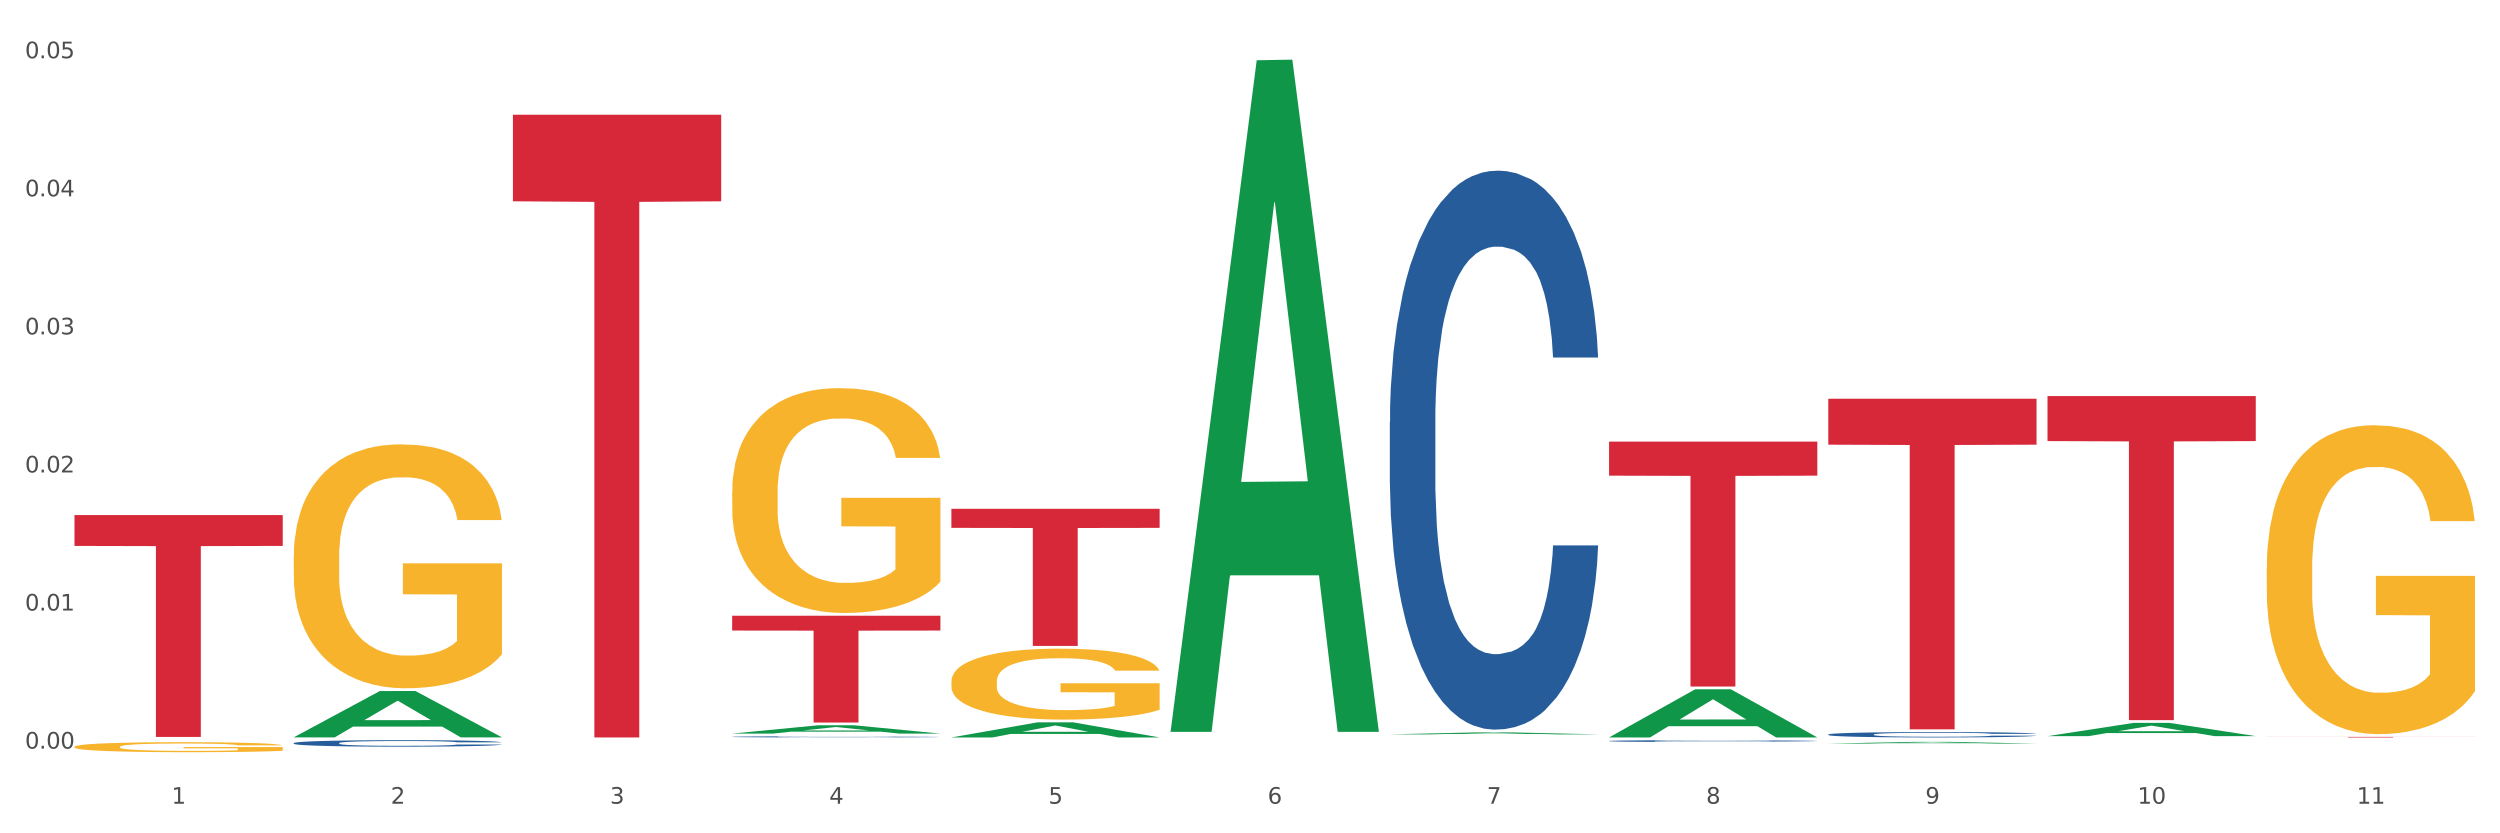 <?xml version="1.0" encoding="utf-8" standalone="no"?>
<!DOCTYPE svg PUBLIC "-//W3C//DTD SVG 1.1//EN"
  "http://www.w3.org/Graphics/SVG/1.1/DTD/svg11.dtd">
<svg xmlns:xlink="http://www.w3.org/1999/xlink" width="1080pt" height="360pt" viewBox="0 0 1080 360" xmlns="http://www.w3.org/2000/svg" version="1.1">
 <rect x="0" y="0" width="1080" height="360" fill="#333333" stroke="none"/>
 <defs>
  <style type="text/css">*{stroke-linejoin: round; stroke-linecap: butt}</style>
 </defs>
 <g id="figure_1">
  <g id="patch_1">
   <path d="M 0 360 
L 1080 360 
L 1080 0 
L 0 0 
z
" style="fill: #ffffff; stroke: #ffffff; stroke-linejoin: miter"/>
  </g>
  <g id="axes_1">
   <g id="matplotlib.axis_1">
    <g id="xtick_1">
     <g id="text_1">
      <!-- 1 -->
      <g style="fill: #4d4d4d" transform="translate(74.106 347.204) scale(0.096 -0.096)">
       <defs>
        <path id="DejaVuSans-31" d="M 794 531 
L 1825 531 
L 1825 4091 
L 703 3866 
L 703 4441 
L 1819 4666 
L 2450 4666 
L 2450 531 
L 3481 531 
L 3481 0 
L 794 0 
L 794 531 
z
" transform="scale(0.016)"/>
       </defs>
       <use xlink:href="#DejaVuSans-31"/>
      </g>
     </g>
    </g>
    <g id="xtick_2">
     <g id="text_2">
      <!-- 2 -->
      <g style="fill: #4d4d4d" transform="translate(168.812 347.204) scale(0.096 -0.096)">
       <defs>
        <path id="DejaVuSans-32" d="M 1228 531 
L 3431 531 
L 3431 0 
L 469 0 
L 469 531 
Q 828 903 1448 1529 
Q 2069 2156 2228 2338 
Q 2531 2678 2651 2914 
Q 2772 3150 2772 3378 
Q 2772 3750 2511 3984 
Q 2250 4219 1831 4219 
Q 1534 4219 1204 4116 
Q 875 4013 500 3803 
L 500 4441 
Q 881 4594 1212 4672 
Q 1544 4750 1819 4750 
Q 2544 4750 2975 4387 
Q 3406 4025 3406 3419 
Q 3406 3131 3298 2873 
Q 3191 2616 2906 2266 
Q 2828 2175 2409 1742 
Q 1991 1309 1228 531 
z
" transform="scale(0.016)"/>
       </defs>
       <use xlink:href="#DejaVuSans-32"/>
      </g>
     </g>
    </g>
    <g id="xtick_3">
     <g id="text_3">
      <!-- 3 -->
      <g style="fill: #4d4d4d" transform="translate(263.517 347.204) scale(0.096 -0.096)">
       <defs>
        <path id="DejaVuSans-33" d="M 2597 2516 
Q 3050 2419 3304 2112 
Q 3559 1806 3559 1356 
Q 3559 666 3084 287 
Q 2609 -91 1734 -91 
Q 1441 -91 1130 -33 
Q 819 25 488 141 
L 488 750 
Q 750 597 1062 519 
Q 1375 441 1716 441 
Q 2309 441 2620 675 
Q 2931 909 2931 1356 
Q 2931 1769 2642 2001 
Q 2353 2234 1838 2234 
L 1294 2234 
L 1294 2753 
L 1863 2753 
Q 2328 2753 2575 2939 
Q 2822 3125 2822 3475 
Q 2822 3834 2567 4026 
Q 2313 4219 1838 4219 
Q 1578 4219 1281 4162 
Q 984 4106 628 3988 
L 628 4550 
Q 988 4650 1302 4700 
Q 1616 4750 1894 4750 
Q 2613 4750 3031 4423 
Q 3450 4097 3450 3541 
Q 3450 3153 3228 2886 
Q 3006 2619 2597 2516 
z
" transform="scale(0.016)"/>
       </defs>
       <use xlink:href="#DejaVuSans-33"/>
      </g>
     </g>
    </g>
    <g id="xtick_4">
     <g id="text_4">
      <!-- 4 -->
      <g style="fill: #4d4d4d" transform="translate(358.223 347.204) scale(0.096 -0.096)">
       <defs>
        <path id="DejaVuSans-34" d="M 2419 4116 
L 825 1625 
L 2419 1625 
L 2419 4116 
z
M 2253 4666 
L 3047 4666 
L 3047 1625 
L 3713 1625 
L 3713 1100 
L 3047 1100 
L 3047 0 
L 2419 0 
L 2419 1100 
L 313 1100 
L 313 1709 
L 2253 4666 
z
" transform="scale(0.016)"/>
       </defs>
       <use xlink:href="#DejaVuSans-34"/>
      </g>
     </g>
    </g>
    <g id="xtick_5">
     <g id="text_5">
      <!-- 5 -->
      <g style="fill: #4d4d4d" transform="translate(452.928 347.204) scale(0.096 -0.096)">
       <defs>
        <path id="DejaVuSans-35" d="M 691 4666 
L 3169 4666 
L 3169 4134 
L 1269 4134 
L 1269 2991 
Q 1406 3038 1543 3061 
Q 1681 3084 1819 3084 
Q 2600 3084 3056 2656 
Q 3513 2228 3513 1497 
Q 3513 744 3044 326 
Q 2575 -91 1722 -91 
Q 1428 -91 1123 -41 
Q 819 9 494 109 
L 494 744 
Q 775 591 1075 516 
Q 1375 441 1709 441 
Q 2250 441 2565 725 
Q 2881 1009 2881 1497 
Q 2881 1984 2565 2268 
Q 2250 2553 1709 2553 
Q 1456 2553 1204 2497 
Q 953 2441 691 2322 
L 691 4666 
z
" transform="scale(0.016)"/>
       </defs>
       <use xlink:href="#DejaVuSans-35"/>
      </g>
     </g>
    </g>
    <g id="xtick_6">
     <g id="text_6">
      <!-- 6 -->
      <g style="fill: #4d4d4d" transform="translate(547.634 347.204) scale(0.096 -0.096)">
       <defs>
        <path id="DejaVuSans-36" d="M 2113 2584 
Q 1688 2584 1439 2293 
Q 1191 2003 1191 1497 
Q 1191 994 1439 701 
Q 1688 409 2113 409 
Q 2538 409 2786 701 
Q 3034 994 3034 1497 
Q 3034 2003 2786 2293 
Q 2538 2584 2113 2584 
z
M 3366 4563 
L 3366 3988 
Q 3128 4100 2886 4159 
Q 2644 4219 2406 4219 
Q 1781 4219 1451 3797 
Q 1122 3375 1075 2522 
Q 1259 2794 1537 2939 
Q 1816 3084 2150 3084 
Q 2853 3084 3261 2657 
Q 3669 2231 3669 1497 
Q 3669 778 3244 343 
Q 2819 -91 2113 -91 
Q 1303 -91 875 529 
Q 447 1150 447 2328 
Q 447 3434 972 4092 
Q 1497 4750 2381 4750 
Q 2619 4750 2861 4703 
Q 3103 4656 3366 4563 
z
" transform="scale(0.016)"/>
       </defs>
       <use xlink:href="#DejaVuSans-36"/>
      </g>
     </g>
    </g>
    <g id="xtick_7">
     <g id="text_7">
      <!-- 7 -->
      <g style="fill: #4d4d4d" transform="translate(642.339 347.204) scale(0.096 -0.096)">
       <defs>
        <path id="DejaVuSans-37" d="M 525 4666 
L 3525 4666 
L 3525 4397 
L 1831 0 
L 1172 0 
L 2766 4134 
L 525 4134 
L 525 4666 
z
" transform="scale(0.016)"/>
       </defs>
       <use xlink:href="#DejaVuSans-37"/>
      </g>
     </g>
    </g>
    <g id="xtick_8">
     <g id="text_8">
      <!-- 8 -->
      <g style="fill: #4d4d4d" transform="translate(737.044 347.204) scale(0.096 -0.096)">
       <defs>
        <path id="DejaVuSans-38" d="M 2034 2216 
Q 1584 2216 1326 1975 
Q 1069 1734 1069 1313 
Q 1069 891 1326 650 
Q 1584 409 2034 409 
Q 2484 409 2743 651 
Q 3003 894 3003 1313 
Q 3003 1734 2745 1975 
Q 2488 2216 2034 2216 
z
M 1403 2484 
Q 997 2584 770 2862 
Q 544 3141 544 3541 
Q 544 4100 942 4425 
Q 1341 4750 2034 4750 
Q 2731 4750 3128 4425 
Q 3525 4100 3525 3541 
Q 3525 3141 3298 2862 
Q 3072 2584 2669 2484 
Q 3125 2378 3379 2068 
Q 3634 1759 3634 1313 
Q 3634 634 3220 271 
Q 2806 -91 2034 -91 
Q 1263 -91 848 271 
Q 434 634 434 1313 
Q 434 1759 690 2068 
Q 947 2378 1403 2484 
z
M 1172 3481 
Q 1172 3119 1398 2916 
Q 1625 2713 2034 2713 
Q 2441 2713 2670 2916 
Q 2900 3119 2900 3481 
Q 2900 3844 2670 4047 
Q 2441 4250 2034 4250 
Q 1625 4250 1398 4047 
Q 1172 3844 1172 3481 
z
" transform="scale(0.016)"/>
       </defs>
       <use xlink:href="#DejaVuSans-38"/>
      </g>
     </g>
    </g>
    <g id="xtick_9">
     <g id="text_9">
      <!-- 9 -->
      <g style="fill: #4d4d4d" transform="translate(831.75 347.204) scale(0.096 -0.096)">
       <defs>
        <path id="DejaVuSans-39" d="M 703 97 
L 703 672 
Q 941 559 1184 500 
Q 1428 441 1663 441 
Q 2288 441 2617 861 
Q 2947 1281 2994 2138 
Q 2813 1869 2534 1725 
Q 2256 1581 1919 1581 
Q 1219 1581 811 2004 
Q 403 2428 403 3163 
Q 403 3881 828 4315 
Q 1253 4750 1959 4750 
Q 2769 4750 3195 4129 
Q 3622 3509 3622 2328 
Q 3622 1225 3098 567 
Q 2575 -91 1691 -91 
Q 1453 -91 1209 -44 
Q 966 3 703 97 
z
M 1959 2075 
Q 2384 2075 2632 2365 
Q 2881 2656 2881 3163 
Q 2881 3666 2632 3958 
Q 2384 4250 1959 4250 
Q 1534 4250 1286 3958 
Q 1038 3666 1038 3163 
Q 1038 2656 1286 2365 
Q 1534 2075 1959 2075 
z
" transform="scale(0.016)"/>
       </defs>
       <use xlink:href="#DejaVuSans-39"/>
      </g>
     </g>
    </g>
    <g id="xtick_10">
     <g id="text_10">
      <!-- 10 -->
      <g style="fill: #4d4d4d" transform="translate(923.401 347.204) scale(0.096 -0.096)">
       <defs>
        <path id="DejaVuSans-30" d="M 2034 4250 
Q 1547 4250 1301 3770 
Q 1056 3291 1056 2328 
Q 1056 1369 1301 889 
Q 1547 409 2034 409 
Q 2525 409 2770 889 
Q 3016 1369 3016 2328 
Q 3016 3291 2770 3770 
Q 2525 4250 2034 4250 
z
M 2034 4750 
Q 2819 4750 3233 4129 
Q 3647 3509 3647 2328 
Q 3647 1150 3233 529 
Q 2819 -91 2034 -91 
Q 1250 -91 836 529 
Q 422 1150 422 2328 
Q 422 3509 836 4129 
Q 1250 4750 2034 4750 
z
" transform="scale(0.016)"/>
       </defs>
       <use xlink:href="#DejaVuSans-31"/>
       <use xlink:href="#DejaVuSans-30" transform="translate(63.623 0)"/>
      </g>
     </g>
    </g>
    <g id="xtick_11">
     <g id="text_11">
      <!-- 11 -->
      <g style="fill: #4d4d4d" transform="translate(1018.107 347.204) scale(0.096 -0.096)">
       <use xlink:href="#DejaVuSans-31"/>
       <use xlink:href="#DejaVuSans-31" transform="translate(63.623 0)"/>
      </g>
     </g>
    </g>
    <g id="xtick_12"/>
    <g id="xtick_13"/>
    <g id="xtick_14"/>
    <g id="xtick_15"/>
    <g id="xtick_16"/>
    <g id="xtick_17"/>
    <g id="xtick_18"/>
    <g id="xtick_19"/>
    <g id="xtick_20"/>
    <g id="xtick_21"/>
   </g>
   <g id="matplotlib.axis_2">
    <g id="ytick_1">
     <g id="text_12">
      <!-- 0.00 -->
      <g style="fill: #4d4d4d" transform="translate(10.8 323.401) scale(0.096 -0.096)">
       <defs>
        <path id="DejaVuSans-2e" d="M 684 794 
L 1344 794 
L 1344 0 
L 684 0 
L 684 794 
z
" transform="scale(0.016)"/>
       </defs>
       <use xlink:href="#DejaVuSans-30"/>
       <use xlink:href="#DejaVuSans-2e" transform="translate(63.623 0)"/>
       <use xlink:href="#DejaVuSans-30" transform="translate(95.41 0)"/>
       <use xlink:href="#DejaVuSans-30" transform="translate(159.033 0)"/>
      </g>
     </g>
    </g>
    <g id="ytick_2">
     <g id="text_13">
      <!-- 0.01 -->
      <g style="fill: #4d4d4d" transform="translate(10.8 263.754) scale(0.096 -0.096)">
       <use xlink:href="#DejaVuSans-30"/>
       <use xlink:href="#DejaVuSans-2e" transform="translate(63.623 0)"/>
       <use xlink:href="#DejaVuSans-30" transform="translate(95.41 0)"/>
       <use xlink:href="#DejaVuSans-31" transform="translate(159.033 0)"/>
      </g>
     </g>
    </g>
    <g id="ytick_3">
     <g id="text_14">
      <!-- 0.02 -->
      <g style="fill: #4d4d4d" transform="translate(10.8 204.107) scale(0.096 -0.096)">
       <use xlink:href="#DejaVuSans-30"/>
       <use xlink:href="#DejaVuSans-2e" transform="translate(63.623 0)"/>
       <use xlink:href="#DejaVuSans-30" transform="translate(95.41 0)"/>
       <use xlink:href="#DejaVuSans-32" transform="translate(159.033 0)"/>
      </g>
     </g>
    </g>
    <g id="ytick_4">
     <g id="text_15">
      <!-- 0.03 -->
      <g style="fill: #4d4d4d" transform="translate(10.8 144.46) scale(0.096 -0.096)">
       <use xlink:href="#DejaVuSans-30"/>
       <use xlink:href="#DejaVuSans-2e" transform="translate(63.623 0)"/>
       <use xlink:href="#DejaVuSans-30" transform="translate(95.41 0)"/>
       <use xlink:href="#DejaVuSans-33" transform="translate(159.033 0)"/>
      </g>
     </g>
    </g>
    <g id="ytick_5">
     <g id="text_16">
      <!-- 0.04 -->
      <g style="fill: #4d4d4d" transform="translate(10.8 84.813) scale(0.096 -0.096)">
       <use xlink:href="#DejaVuSans-30"/>
       <use xlink:href="#DejaVuSans-2e" transform="translate(63.623 0)"/>
       <use xlink:href="#DejaVuSans-30" transform="translate(95.41 0)"/>
       <use xlink:href="#DejaVuSans-34" transform="translate(159.033 0)"/>
      </g>
     </g>
    </g>
    <g id="ytick_6">
     <g id="text_17">
      <!-- 0.05 -->
      <g style="fill: #4d4d4d" transform="translate(10.8 25.165) scale(0.096 -0.096)">
       <use xlink:href="#DejaVuSans-30"/>
       <use xlink:href="#DejaVuSans-2e" transform="translate(63.623 0)"/>
       <use xlink:href="#DejaVuSans-30" transform="translate(95.41 0)"/>
       <use xlink:href="#DejaVuSans-35" transform="translate(159.033 0)"/>
      </g>
     </g>
    </g>
    <g id="ytick_7"/>
    <g id="ytick_8"/>
    <g id="ytick_9"/>
    <g id="ytick_10"/>
    <g id="ytick_11"/>
   </g>
   <g id="PolyCollection_1">
    <path d="M 126.88 318.511 
L 126.973 318.492 
L 164.074 298.532 
L 179.471 298.514 
L 216.851 318.548 
L 199.042 318.548 
L 190.973 313.883 
L 152.666 313.883 
L 152.387 313.958 
L 144.596 318.548 
L 126.88 318.548 
L 126.88 318.511 
L 157.489 311.099 
L 186.15 311.08 
L 171.958 302.784 
L 171.773 302.746 
L 171.587 302.803 
L 157.396 311.08 
L 157.489 311.099 
L 126.88 318.511 
z
" clip-path="url(#p3dd6aba0d0)" style="fill: #109648"/>
    <path d="M 979.23 245.366 
L 979.336 245.244 
L 979.336 240.857 
L 979.548 237.078 
L 980.611 227.938 
L 982.204 220.381 
L 983.372 216.359 
L 984.541 213.069 
L 985.922 209.778 
L 987.621 206.365 
L 990.702 201.368 
L 992.614 198.809 
L 994.951 196.128 
L 999.2 192.228 
L 1002.28 190.034 
L 1005.467 188.206 
L 1010.672 186.012 
L 1014.071 185.037 
L 1017.682 184.306 
L 1022.037 183.818 
L 1025.33 183.696 
L 1032.553 184.062 
L 1038.714 185.159 
L 1041.688 186.012 
L 1045.512 187.475 
L 1047.531 188.45 
L 1050.824 190.4 
L 1054.223 192.959 
L 1056.56 195.153 
L 1060.065 199.297 
L 1062.72 203.44 
L 1065.164 208.559 
L 1066.438 212.094 
L 1067.394 215.384 
L 1068.244 219.163 
L 1069.094 225.134 
L 1049.974 225.134 
L 1049.23 220.869 
L 1048.062 216.847 
L 1046.362 212.947 
L 1044.875 210.509 
L 1042.326 207.462 
L 1039.989 205.512 
L 1037.546 204.05 
L 1034.572 202.831 
L 1032.235 202.222 
L 1028.942 201.734 
L 1022.462 201.856 
L 1018.107 202.831 
L 1015.133 204.05 
L 1013.221 205.147 
L 1011.521 206.365 
L 1009.609 208.072 
L 1007.379 210.631 
L 1005.785 212.947 
L 1004.192 215.872 
L 1002.917 218.797 
L 1001.749 222.209 
L 1000.793 225.866 
L 1000.049 229.644 
L 999.412 234.275 
L 998.881 241.954 
L 998.881 258.651 
L 999.093 262.429 
L 999.624 267.426 
L 1000.262 271.204 
L 1001.324 275.713 
L 1002.28 278.76 
L 1004.086 283.148 
L 1006.104 286.804 
L 1007.697 289.12 
L 1009.291 291.07 
L 1012.052 293.751 
L 1015.133 295.945 
L 1017.788 297.286 
L 1021.4 298.504 
L 1023.843 298.992 
L 1025.968 299.236 
L 1031.172 299.236 
L 1034.89 298.87 
L 1039.033 298.017 
L 1042.22 296.92 
L 1044.875 295.579 
L 1047.849 293.386 
L 1049.761 291.314 
L 1049.761 265.841 
L 1026.392 265.72 
L 1026.392 248.779 
L 1069.2 248.779 
L 1069.2 298.504 
L 1067.394 301.064 
L 1065.376 303.38 
L 1063.252 305.451 
L 1060.065 308.011 
L 1056.241 310.448 
L 1052.842 312.155 
L 1049.23 313.617 
L 1044.981 314.958 
L 1039.458 316.177 
L 1036.059 316.664 
L 1031.81 317.03 
L 1026.817 317.152 
L 1022.462 316.908 
L 1018.213 316.298 
L 1013.752 315.202 
L 1009.397 313.617 
L 1006.104 312.033 
L 1002.811 310.083 
L 999.306 307.523 
L 996.544 305.086 
L 994.42 302.892 
L 992.083 300.089 
L 989.533 296.433 
L 987.621 293.142 
L 985.922 289.729 
L 984.116 285.342 
L 982.841 281.564 
L 981.567 276.81 
L 980.823 273.276 
L 979.973 267.791 
L 979.336 260.113 
L 979.23 245.366 
z
" clip-path="url(#p3dd6aba0d0)" style="fill: #f7b32b"/>
    <path d="M 979.23 318.328 
L 1069.2 318.328 
L 1069.2 318.362 
L 1033.809 318.363 
L 1033.809 318.578 
L 1014.408 318.578 
L 1014.408 318.363 
L 979.23 318.362 
L 979.23 318.328 
L 979.23 318.328 
z
" clip-path="url(#p3dd6aba0d0)" style="fill: #d62839"/>
    <path d="M 884.524 171.091 
L 974.495 171.091 
L 974.495 190.549 
L 939.103 190.68 
L 939.103 311.105 
L 919.702 311.105 
L 919.702 190.68 
L 884.524 190.549 
L 884.524 171.223 
L 884.524 171.091 
z
" clip-path="url(#p3dd6aba0d0)" style="fill: #d62839"/>
    <path d="M 789.819 172.251 
L 879.789 172.251 
L 879.789 192.099 
L 844.398 192.233 
L 844.398 315.076 
L 824.997 315.076 
L 824.997 192.233 
L 789.819 192.099 
L 789.819 172.385 
L 789.819 172.251 
z
" clip-path="url(#p3dd6aba0d0)" style="fill: #d62839"/>
    <path d="M 695.113 190.785 
L 785.084 190.785 
L 785.084 205.486 
L 749.692 205.586 
L 749.692 296.573 
L 730.291 296.573 
L 730.291 205.586 
L 695.113 205.486 
L 695.113 190.885 
L 695.113 190.785 
z
" clip-path="url(#p3dd6aba0d0)" style="fill: #d62839"/>
    <path d="M 410.997 219.808 
L 500.967 219.808 
L 500.967 228.04 
L 465.576 228.096 
L 465.576 279.049 
L 446.175 279.049 
L 446.175 228.096 
L 410.997 228.04 
L 410.997 219.863 
L 410.997 219.808 
z
" clip-path="url(#p3dd6aba0d0)" style="fill: #d62839"/>
    <path d="M 32.175 322.626 
L 32.281 322.622 
L 32.281 322.48 
L 32.494 322.357 
L 33.556 322.062 
L 35.149 321.817 
L 36.318 321.687 
L 37.486 321.58 
L 38.867 321.474 
L 40.567 321.363 
L 43.647 321.201 
L 45.559 321.119 
L 47.896 321.032 
L 52.145 320.906 
L 55.225 320.835 
L 58.412 320.775 
L 63.617 320.704 
L 67.016 320.673 
L 70.627 320.649 
L 74.983 320.633 
L 78.275 320.629 
L 85.499 320.641 
L 91.659 320.677 
L 94.634 320.704 
L 98.458 320.752 
L 100.476 320.783 
L 103.769 320.846 
L 107.168 320.929 
L 109.505 321 
L 113.01 321.134 
L 115.666 321.269 
L 118.109 321.434 
L 119.383 321.549 
L 120.339 321.655 
L 121.189 321.777 
L 122.039 321.971 
L 102.919 321.971 
L 102.175 321.833 
L 101.007 321.703 
L 99.307 321.576 
L 97.82 321.497 
L 95.271 321.399 
L 92.934 321.336 
L 90.491 321.288 
L 87.517 321.249 
L 85.18 321.229 
L 81.887 321.213 
L 75.407 321.217 
L 71.052 321.249 
L 68.078 321.288 
L 66.166 321.324 
L 64.467 321.363 
L 62.555 321.418 
L 60.324 321.501 
L 58.731 321.576 
L 57.137 321.671 
L 55.863 321.766 
L 54.694 321.876 
L 53.738 321.994 
L 52.995 322.117 
L 52.357 322.267 
L 51.826 322.515 
L 51.826 323.056 
L 52.039 323.178 
L 52.57 323.34 
L 53.207 323.462 
L 54.269 323.608 
L 55.225 323.707 
L 57.031 323.849 
L 59.049 323.967 
L 60.643 324.042 
L 62.236 324.105 
L 64.998 324.192 
L 68.078 324.263 
L 70.734 324.306 
L 74.345 324.346 
L 76.788 324.362 
L 78.913 324.37 
L 84.118 324.37 
L 87.835 324.358 
L 91.978 324.33 
L 95.165 324.295 
L 97.82 324.251 
L 100.795 324.18 
L 102.707 324.113 
L 102.707 323.289 
L 79.338 323.285 
L 79.338 322.736 
L 122.145 322.736 
L 122.145 324.346 
L 120.339 324.429 
L 118.321 324.504 
L 116.197 324.571 
L 113.01 324.654 
L 109.186 324.733 
L 105.787 324.788 
L 102.175 324.835 
L 97.927 324.878 
L 92.403 324.918 
L 89.004 324.934 
L 84.755 324.946 
L 79.763 324.95 
L 75.407 324.942 
L 71.159 324.922 
L 66.697 324.886 
L 62.342 324.835 
L 59.049 324.784 
L 55.756 324.721 
L 52.251 324.638 
L 49.489 324.559 
L 47.365 324.488 
L 45.028 324.397 
L 42.479 324.279 
L 40.567 324.172 
L 38.867 324.062 
L 37.061 323.92 
L 35.787 323.797 
L 34.512 323.644 
L 33.768 323.529 
L 32.919 323.352 
L 32.281 323.103 
L 32.175 322.626 
z
" clip-path="url(#p3dd6aba0d0)" style="fill: #f7b32b"/>
    <path d="M 316.291 265.984 
L 406.262 265.984 
L 406.262 272.398 
L 370.871 272.441 
L 370.871 312.135 
L 351.469 312.135 
L 351.469 272.441 
L 316.291 272.398 
L 316.291 266.028 
L 316.291 265.984 
z
" clip-path="url(#p3dd6aba0d0)" style="fill: #d62839"/>
    <path d="M 221.586 49.575 
L 311.556 49.575 
L 311.556 86.958 
L 276.165 87.21 
L 276.165 318.578 
L 256.764 318.578 
L 256.764 87.21 
L 221.586 86.958 
L 221.586 49.828 
L 221.586 49.575 
z
" clip-path="url(#p3dd6aba0d0)" style="fill: #d62839"/>
    <path d="M 32.175 222.515 
L 122.145 222.515 
L 122.145 235.833 
L 86.754 235.923 
L 86.754 318.35 
L 67.353 318.35 
L 67.353 235.923 
L 32.175 235.833 
L 32.175 222.605 
L 32.175 222.515 
z
" clip-path="url(#p3dd6aba0d0)" style="fill: #d62839"/>
    <path d="M 126.88 321.014 
L 126.987 321.012 
L 126.987 320.94 
L 127.306 320.843 
L 128.476 320.663 
L 129.965 320.528 
L 132.517 320.369 
L 133.899 320.302 
L 135.707 320.228 
L 139.43 320.107 
L 143.683 320.005 
L 146.661 319.948 
L 148.894 319.913 
L 153.893 319.848 
L 156.764 319.82 
L 159.742 319.797 
L 162.294 319.782 
L 166.548 319.764 
L 169.951 319.756 
L 173.886 319.754 
L 177.183 319.756 
L 181.543 319.766 
L 187.924 319.797 
L 190.37 319.815 
L 193.667 319.846 
L 197.07 319.887 
L 199.835 319.928 
L 203.025 319.987 
L 206.322 320.064 
L 209.513 320.161 
L 211.746 320.251 
L 213.554 320.346 
L 215.149 320.461 
L 216.319 320.586 
L 216.851 320.692 
L 197.389 320.692 
L 196.857 320.597 
L 195.794 320.494 
L 194.73 320.425 
L 193.561 320.369 
L 191.753 320.305 
L 190.157 320.264 
L 187.499 320.215 
L 185.053 320.184 
L 183.032 320.166 
L 180.586 320.151 
L 175.375 320.135 
L 171.653 320.135 
L 169.313 320.141 
L 166.442 320.153 
L 163.996 320.171 
L 161.124 320.202 
L 158.891 320.235 
L 156.658 320.279 
L 155.382 320.31 
L 153.467 320.366 
L 152.191 320.412 
L 150.49 320.492 
L 149.533 320.548 
L 147.831 320.694 
L 147.087 320.802 
L 146.768 320.876 
L 146.555 320.958 
L 146.555 321.358 
L 147.193 321.537 
L 147.725 321.614 
L 148.575 321.701 
L 150.171 321.814 
L 152.51 321.924 
L 154.956 322.004 
L 156.977 322.052 
L 158.891 322.088 
L 160.805 322.116 
L 163.145 322.142 
L 165.059 322.157 
L 167.931 322.173 
L 171.334 322.18 
L 173.993 322.18 
L 179.416 322.168 
L 181.862 322.155 
L 184.202 322.137 
L 186.754 322.109 
L 188.775 322.078 
L 189.945 322.055 
L 191.859 322.006 
L 193.348 321.955 
L 194.624 321.896 
L 195.475 321.845 
L 196.432 321.768 
L 197.176 321.681 
L 197.389 321.635 
L 216.851 321.635 
L 216.425 321.727 
L 215.681 321.817 
L 214.192 321.937 
L 213.022 322.006 
L 211.214 322.091 
L 209.3 322.162 
L 206.641 322.242 
L 204.195 322.301 
L 201.643 322.352 
L 198.878 322.398 
L 193.88 322.462 
L 192.072 322.48 
L 188.243 322.511 
L 185.265 322.529 
L 180.905 322.547 
L 176.439 322.557 
L 171.759 322.56 
L 167.612 322.555 
L 163.039 322.539 
L 160.167 322.524 
L 156.977 322.501 
L 153.255 322.465 
L 149.745 322.421 
L 146.448 322.37 
L 143.364 322.311 
L 140.493 322.244 
L 136.771 322.134 
L 134.006 322.027 
L 131.985 321.927 
L 130.603 321.842 
L 129.22 321.735 
L 128.476 321.66 
L 127.306 321.481 
L 126.88 321.314 
L 126.88 321.014 
z
" clip-path="url(#p3dd6aba0d0)" style="fill: #255c99"/>
    <path d="M 316.291 318.306 
L 316.398 318.306 
L 316.398 318.293 
L 316.717 318.276 
L 317.887 318.245 
L 319.376 318.221 
L 321.928 318.193 
L 323.31 318.181 
L 325.118 318.168 
L 328.84 318.147 
L 333.094 318.129 
L 336.072 318.119 
L 338.305 318.113 
L 343.304 318.102 
L 346.175 318.097 
L 349.153 318.093 
L 351.705 318.09 
L 355.959 318.087 
L 359.362 318.085 
L 363.297 318.085 
L 366.594 318.085 
L 370.954 318.087 
L 377.335 318.093 
L 379.781 318.096 
L 383.078 318.101 
L 386.481 318.108 
L 389.246 318.115 
L 392.436 318.126 
L 395.733 318.139 
L 398.924 318.156 
L 401.157 318.172 
L 402.965 318.189 
L 404.56 318.209 
L 405.73 318.231 
L 406.262 318.25 
L 386.8 318.25 
L 386.268 318.233 
L 385.205 318.215 
L 384.141 318.203 
L 382.971 318.193 
L 381.164 318.182 
L 379.568 318.174 
L 376.91 318.166 
L 374.464 318.16 
L 372.443 318.157 
L 369.997 318.155 
L 364.786 318.152 
L 361.064 318.152 
L 358.724 318.153 
L 355.853 318.155 
L 353.407 318.158 
L 350.535 318.164 
L 348.302 318.169 
L 346.069 318.177 
L 344.793 318.183 
L 342.878 318.192 
L 341.602 318.201 
L 339.901 318.214 
L 338.944 318.224 
L 337.242 318.25 
L 336.498 318.269 
L 336.178 318.282 
L 335.966 318.296 
L 335.966 318.367 
L 336.604 318.398 
L 337.136 318.412 
L 337.986 318.427 
L 339.582 318.447 
L 341.921 318.466 
L 344.367 318.48 
L 346.388 318.489 
L 348.302 318.495 
L 350.216 318.5 
L 352.556 318.504 
L 354.47 318.507 
L 357.342 318.51 
L 360.745 318.511 
L 363.403 318.511 
L 368.827 318.509 
L 371.273 318.507 
L 373.613 318.503 
L 376.165 318.498 
L 378.186 318.493 
L 379.356 318.489 
L 381.27 318.48 
L 382.759 318.471 
L 384.035 318.461 
L 384.886 318.452 
L 385.843 318.439 
L 386.587 318.423 
L 386.8 318.415 
L 406.262 318.415 
L 405.836 318.431 
L 405.092 318.447 
L 403.603 318.468 
L 402.433 318.48 
L 400.625 318.495 
L 398.711 318.508 
L 396.052 318.522 
L 393.606 318.532 
L 391.054 318.541 
L 388.289 318.549 
L 383.291 318.561 
L 381.483 318.564 
L 377.654 318.569 
L 374.676 318.572 
L 370.316 318.575 
L 365.849 318.577 
L 361.17 318.578 
L 357.023 318.577 
L 352.45 318.574 
L 349.578 318.571 
L 346.388 318.567 
L 342.666 318.561 
L 339.156 318.553 
L 335.859 318.544 
L 332.775 318.534 
L 329.904 318.522 
L 326.182 318.503 
L 323.417 318.484 
L 321.396 318.466 
L 320.014 318.452 
L 318.631 318.433 
L 317.887 318.42 
L 316.717 318.388 
L 316.291 318.359 
L 316.291 318.306 
z
" clip-path="url(#p3dd6aba0d0)" style="fill: #255c99"/>
    <path d="M 600.408 182.229 
L 600.514 182.009 
L 600.514 175.834 
L 600.833 167.453 
L 602.003 152.016 
L 603.492 140.327 
L 606.044 126.654 
L 607.427 120.92 
L 609.235 114.524 
L 612.957 104.159 
L 617.211 95.337 
L 620.189 90.486 
L 622.422 87.398 
L 627.42 81.885 
L 630.292 79.459 
L 633.269 77.474 
L 635.822 76.151 
L 640.076 74.607 
L 643.479 73.945 
L 647.414 73.725 
L 650.71 73.945 
L 655.071 74.827 
L 661.451 77.474 
L 663.897 79.018 
L 667.194 81.664 
L 670.597 85.193 
L 673.362 88.721 
L 676.553 93.794 
L 679.85 100.41 
L 683.04 108.79 
L 685.273 116.509 
L 687.081 124.669 
L 688.677 134.593 
L 689.846 145.4 
L 690.378 154.442 
L 670.916 154.442 
L 670.385 146.282 
L 669.321 137.46 
L 668.258 131.506 
L 667.088 126.654 
L 665.28 121.14 
L 663.685 117.612 
L 661.026 113.421 
L 658.58 110.775 
L 656.559 109.231 
L 654.113 107.908 
L 648.902 106.585 
L 645.18 106.585 
L 642.841 107.026 
L 639.969 108.129 
L 637.523 109.672 
L 634.652 112.319 
L 632.419 115.186 
L 630.185 118.935 
L 628.909 121.581 
L 626.995 126.433 
L 625.719 130.403 
L 624.017 137.24 
L 623.06 142.091 
L 621.358 154.662 
L 620.614 163.925 
L 620.295 170.32 
L 620.082 177.378 
L 620.082 211.781 
L 620.72 227.219 
L 621.252 233.835 
L 622.103 241.334 
L 623.698 251.037 
L 626.038 260.52 
L 628.484 267.357 
L 630.504 271.547 
L 632.419 274.635 
L 634.333 277.061 
L 636.672 279.266 
L 638.587 280.589 
L 641.458 281.913 
L 644.861 282.574 
L 647.52 282.574 
L 652.944 281.472 
L 655.39 280.369 
L 657.729 278.825 
L 660.282 276.399 
L 662.302 273.753 
L 663.472 271.768 
L 665.386 267.578 
L 666.875 263.167 
L 668.151 258.094 
L 669.002 253.684 
L 669.959 247.068 
L 670.704 239.569 
L 670.916 235.6 
L 690.378 235.6 
L 689.953 243.539 
L 689.208 251.258 
L 687.719 261.623 
L 686.55 267.578 
L 684.742 274.855 
L 682.827 281.03 
L 680.169 287.867 
L 677.723 292.939 
L 675.17 297.35 
L 672.405 301.32 
L 667.407 306.833 
L 665.599 308.377 
L 661.771 311.024 
L 658.793 312.567 
L 654.433 314.111 
L 649.966 314.993 
L 645.287 315.214 
L 641.139 314.773 
L 636.566 313.45 
L 633.695 312.126 
L 630.504 310.141 
L 626.782 307.054 
L 623.273 303.305 
L 619.976 298.894 
L 616.892 293.822 
L 614.02 288.088 
L 610.298 278.605 
L 607.533 269.342 
L 605.513 260.741 
L 604.13 253.463 
L 602.748 244.201 
L 602.003 237.805 
L 600.833 222.367 
L 600.408 208.032 
L 600.408 182.229 
z
" clip-path="url(#p3dd6aba0d0)" style="fill: #255c99"/>
    <path d="M 695.113 320.109 
L 695.22 320.109 
L 695.22 320.089 
L 695.539 320.061 
L 696.709 320.01 
L 698.197 319.972 
L 700.75 319.927 
L 702.132 319.908 
L 703.94 319.887 
L 707.662 319.853 
L 711.916 319.825 
L 714.894 319.809 
L 717.127 319.798 
L 722.126 319.78 
L 724.997 319.772 
L 727.975 319.766 
L 730.527 319.762 
L 734.781 319.757 
L 738.184 319.754 
L 742.119 319.754 
L 745.416 319.754 
L 749.776 319.757 
L 756.157 319.766 
L 758.603 319.771 
L 761.9 319.78 
L 765.303 319.791 
L 768.068 319.803 
L 771.258 319.819 
L 774.555 319.841 
L 777.746 319.869 
L 779.979 319.894 
L 781.787 319.921 
L 783.382 319.953 
L 784.552 319.989 
L 785.084 320.018 
L 765.622 320.018 
L 765.09 319.992 
L 764.027 319.963 
L 762.963 319.943 
L 761.793 319.927 
L 759.985 319.909 
L 758.39 319.898 
L 755.732 319.884 
L 753.286 319.875 
L 751.265 319.87 
L 748.819 319.866 
L 743.608 319.861 
L 739.886 319.861 
L 737.546 319.863 
L 734.675 319.866 
L 732.229 319.872 
L 729.357 319.88 
L 727.124 319.89 
L 724.891 319.902 
L 723.615 319.911 
L 721.7 319.926 
L 720.424 319.94 
L 718.723 319.962 
L 717.765 319.978 
L 716.064 320.019 
L 715.319 320.049 
L 715 320.07 
L 714.788 320.094 
L 714.788 320.206 
L 715.426 320.257 
L 715.958 320.279 
L 716.808 320.303 
L 718.404 320.335 
L 720.743 320.366 
L 723.189 320.389 
L 725.21 320.402 
L 727.124 320.413 
L 729.038 320.42 
L 731.378 320.428 
L 733.292 320.432 
L 736.164 320.436 
L 739.567 320.439 
L 742.225 320.439 
L 747.649 320.435 
L 750.095 320.431 
L 752.435 320.426 
L 754.987 320.418 
L 757.008 320.41 
L 758.178 320.403 
L 760.092 320.389 
L 761.581 320.375 
L 762.857 320.358 
L 763.708 320.344 
L 764.665 320.322 
L 765.409 320.298 
L 765.622 320.285 
L 785.084 320.285 
L 784.658 320.311 
L 783.914 320.336 
L 782.425 320.37 
L 781.255 320.389 
L 779.447 320.413 
L 777.533 320.433 
L 774.874 320.456 
L 772.428 320.473 
L 769.876 320.487 
L 767.111 320.5 
L 762.112 320.518 
L 760.305 320.523 
L 756.476 320.532 
L 753.498 320.537 
L 749.138 320.542 
L 744.671 320.545 
L 739.992 320.546 
L 735.845 320.544 
L 731.272 320.54 
L 728.4 320.535 
L 725.21 320.529 
L 721.488 320.519 
L 717.978 320.507 
L 714.681 320.492 
L 711.597 320.475 
L 708.726 320.457 
L 705.004 320.426 
L 702.239 320.395 
L 700.218 320.367 
L 698.836 320.343 
L 697.453 320.313 
L 696.709 320.292 
L 695.539 320.241 
L 695.113 320.194 
L 695.113 320.109 
z
" clip-path="url(#p3dd6aba0d0)" style="fill: #255c99"/>
    <path d="M 789.819 317.297 
L 789.925 317.295 
L 789.925 317.236 
L 790.244 317.155 
L 791.414 317.006 
L 792.903 316.894 
L 795.455 316.762 
L 796.838 316.707 
L 798.646 316.645 
L 802.368 316.545 
L 806.622 316.46 
L 809.6 316.414 
L 811.833 316.384 
L 816.831 316.331 
L 819.703 316.307 
L 822.68 316.288 
L 825.233 316.276 
L 829.487 316.261 
L 832.89 316.254 
L 836.825 316.252 
L 840.121 316.254 
L 844.482 316.263 
L 850.862 316.288 
L 853.308 316.303 
L 856.605 316.329 
L 860.008 316.363 
L 862.773 316.397 
L 865.964 316.445 
L 869.261 316.509 
L 872.451 316.59 
L 874.684 316.664 
L 876.492 316.743 
L 878.087 316.838 
L 879.257 316.942 
L 879.789 317.03 
L 860.327 317.03 
L 859.796 316.951 
L 858.732 316.866 
L 857.669 316.809 
L 856.499 316.762 
L 854.691 316.709 
L 853.096 316.675 
L 850.437 316.635 
L 847.991 316.609 
L 845.97 316.594 
L 843.524 316.581 
L 838.313 316.569 
L 834.591 316.569 
L 832.252 316.573 
L 829.38 316.584 
L 826.934 316.598 
L 824.063 316.624 
L 821.83 316.651 
L 819.596 316.688 
L 818.32 316.713 
L 816.406 316.76 
L 815.13 316.798 
L 813.428 316.864 
L 812.471 316.911 
L 810.769 317.032 
L 810.025 317.121 
L 809.706 317.182 
L 809.493 317.25 
L 809.493 317.582 
L 810.131 317.73 
L 810.663 317.794 
L 811.514 317.866 
L 813.109 317.96 
L 815.449 318.051 
L 817.895 318.117 
L 819.915 318.157 
L 821.83 318.187 
L 823.744 318.21 
L 826.083 318.231 
L 827.998 318.244 
L 830.869 318.257 
L 834.272 318.263 
L 836.931 318.263 
L 842.355 318.253 
L 844.801 318.242 
L 847.14 318.227 
L 849.693 318.204 
L 851.713 318.178 
L 852.883 318.159 
L 854.797 318.119 
L 856.286 318.076 
L 857.562 318.028 
L 858.413 317.985 
L 859.37 317.921 
L 860.115 317.849 
L 860.327 317.811 
L 879.789 317.811 
L 879.364 317.887 
L 878.619 317.962 
L 877.13 318.062 
L 875.961 318.119 
L 874.153 318.189 
L 872.238 318.248 
L 869.58 318.314 
L 867.134 318.363 
L 864.581 318.406 
L 861.816 318.444 
L 856.818 318.497 
L 855.01 318.512 
L 851.181 318.537 
L 848.204 318.552 
L 843.843 318.567 
L 839.377 318.576 
L 834.698 318.578 
L 830.55 318.573 
L 825.977 318.561 
L 823.106 318.548 
L 819.915 318.529 
L 816.193 318.499 
L 812.684 318.463 
L 809.387 318.421 
L 806.303 318.372 
L 803.431 318.316 
L 799.709 318.225 
L 796.944 318.136 
L 794.924 318.053 
L 793.541 317.983 
L 792.158 317.894 
L 791.414 317.832 
L 790.244 317.684 
L 789.819 317.546 
L 789.819 317.297 
z
" clip-path="url(#p3dd6aba0d0)" style="fill: #255c99"/>
    <path d="M 316.291 212.557 
L 316.398 212.469 
L 316.398 209.275 
L 316.61 206.525 
L 317.672 199.872 
L 319.266 194.372 
L 320.434 191.444 
L 321.603 189.049 
L 322.983 186.654 
L 324.683 184.17 
L 327.763 180.533 
L 329.675 178.67 
L 332.012 176.718 
L 336.261 173.879 
L 339.342 172.282 
L 342.528 170.952 
L 347.733 169.355 
L 351.132 168.645 
L 354.744 168.113 
L 359.099 167.758 
L 362.392 167.669 
L 369.615 167.936 
L 375.776 168.734 
L 378.75 169.355 
L 382.574 170.42 
L 384.592 171.129 
L 387.885 172.549 
L 391.284 174.412 
L 393.621 176.008 
L 397.127 179.025 
L 399.782 182.041 
L 402.225 185.767 
L 403.5 188.339 
L 404.456 190.734 
L 405.306 193.485 
L 406.155 197.831 
L 387.035 197.831 
L 386.292 194.726 
L 385.123 191.799 
L 383.424 188.96 
L 381.937 187.186 
L 379.387 184.968 
L 377.051 183.549 
L 374.607 182.484 
L 371.633 181.597 
L 369.296 181.154 
L 366.003 180.799 
L 359.524 180.887 
L 355.169 181.597 
L 352.195 182.484 
L 350.283 183.283 
L 348.583 184.17 
L 346.671 185.412 
L 344.44 187.275 
L 342.847 188.96 
L 341.254 191.089 
L 339.979 193.218 
L 338.811 195.702 
L 337.855 198.364 
L 337.111 201.114 
L 336.474 204.485 
L 335.943 210.074 
L 335.943 222.227 
L 336.155 224.977 
L 336.686 228.614 
L 337.323 231.364 
L 338.386 234.647 
L 339.342 236.864 
L 341.147 240.058 
L 343.166 242.719 
L 344.759 244.405 
L 346.352 245.824 
L 349.114 247.776 
L 352.195 249.373 
L 354.85 250.349 
L 358.462 251.236 
L 360.905 251.591 
L 363.029 251.768 
L 368.234 251.768 
L 371.952 251.502 
L 376.095 250.881 
L 379.281 250.082 
L 381.937 249.107 
L 384.911 247.51 
L 386.823 246.002 
L 386.823 227.461 
L 363.454 227.372 
L 363.454 215.041 
L 406.262 215.041 
L 406.262 251.236 
L 404.456 253.099 
L 402.438 254.784 
L 400.313 256.292 
L 397.127 258.155 
L 393.303 259.929 
L 389.903 261.171 
L 386.292 262.236 
L 382.043 263.212 
L 376.519 264.099 
L 373.12 264.454 
L 368.871 264.72 
L 363.879 264.809 
L 359.524 264.631 
L 355.275 264.188 
L 350.814 263.389 
L 346.459 262.236 
L 343.166 261.083 
L 339.873 259.663 
L 336.367 257.8 
L 333.606 256.026 
L 331.481 254.429 
L 329.144 252.389 
L 326.595 249.728 
L 324.683 247.332 
L 322.983 244.848 
L 321.178 241.655 
L 319.903 238.905 
L 318.628 235.445 
L 317.885 232.872 
L 317.035 228.88 
L 316.398 223.292 
L 316.291 212.557 
z
" clip-path="url(#p3dd6aba0d0)" style="fill: #f7b32b"/>
    <path d="M 126.88 240.657 
L 126.987 240.56 
L 126.987 237.096 
L 127.199 234.113 
L 128.261 226.895 
L 129.855 220.929 
L 131.023 217.753 
L 132.192 215.155 
L 133.572 212.557 
L 135.272 209.862 
L 138.352 205.917 
L 140.264 203.896 
L 142.601 201.779 
L 146.85 198.699 
L 149.931 196.967 
L 153.117 195.524 
L 158.322 193.791 
L 161.721 193.021 
L 165.333 192.444 
L 169.688 192.059 
L 172.981 191.963 
L 180.204 192.252 
L 186.365 193.118 
L 189.339 193.791 
L 193.163 194.946 
L 195.181 195.716 
L 198.474 197.256 
L 201.873 199.277 
L 204.21 201.009 
L 207.716 204.281 
L 210.371 207.553 
L 212.814 211.594 
L 214.089 214.385 
L 215.045 216.983 
L 215.895 219.967 
L 216.744 224.682 
L 197.624 224.682 
L 196.881 221.314 
L 195.712 218.138 
L 194.013 215.059 
L 192.526 213.134 
L 189.976 210.728 
L 187.64 209.189 
L 185.196 208.034 
L 182.222 207.071 
L 179.885 206.59 
L 176.592 206.205 
L 170.113 206.302 
L 165.758 207.071 
L 162.784 208.034 
L 160.872 208.9 
L 159.172 209.862 
L 157.26 211.209 
L 155.029 213.23 
L 153.436 215.059 
L 151.843 217.368 
L 150.568 219.678 
L 149.4 222.372 
L 148.444 225.259 
L 147.7 228.243 
L 147.063 231.899 
L 146.532 237.962 
L 146.532 251.146 
L 146.744 254.129 
L 147.275 258.075 
L 147.912 261.058 
L 148.975 264.619 
L 149.931 267.024 
L 151.736 270.489 
L 153.755 273.376 
L 155.348 275.204 
L 156.941 276.744 
L 159.703 278.861 
L 162.784 280.593 
L 165.439 281.652 
L 169.051 282.614 
L 171.494 282.999 
L 173.618 283.191 
L 178.823 283.191 
L 182.541 282.903 
L 186.684 282.229 
L 189.87 281.363 
L 192.526 280.304 
L 195.5 278.572 
L 197.412 276.936 
L 197.412 256.824 
L 174.043 256.727 
L 174.043 243.351 
L 216.851 243.351 
L 216.851 282.614 
L 215.045 284.635 
L 213.027 286.463 
L 210.902 288.099 
L 207.716 290.12 
L 203.892 292.045 
L 200.492 293.392 
L 196.881 294.547 
L 192.632 295.605 
L 187.108 296.568 
L 183.709 296.953 
L 179.46 297.241 
L 174.468 297.338 
L 170.113 297.145 
L 165.864 296.664 
L 161.403 295.798 
L 157.048 294.547 
L 153.755 293.296 
L 150.462 291.756 
L 146.956 289.735 
L 144.195 287.811 
L 142.07 286.078 
L 139.733 283.865 
L 137.184 280.978 
L 135.272 278.38 
L 133.572 275.685 
L 131.767 272.221 
L 130.492 269.238 
L 129.217 265.485 
L 128.474 262.694 
L 127.624 258.363 
L 126.987 252.301 
L 126.88 240.657 
z
" clip-path="url(#p3dd6aba0d0)" style="fill: #f7b32b"/>
    <path d="M 410.997 294.385 
L 411.103 294.357 
L 411.103 293.35 
L 411.316 292.482 
L 412.378 290.383 
L 413.971 288.648 
L 415.14 287.725 
L 416.308 286.969 
L 417.689 286.214 
L 419.388 285.43 
L 422.469 284.283 
L 424.381 283.695 
L 426.718 283.08 
L 430.967 282.184 
L 434.047 281.68 
L 437.234 281.261 
L 442.439 280.757 
L 445.838 280.533 
L 449.449 280.365 
L 453.804 280.253 
L 457.097 280.225 
L 464.32 280.309 
L 470.481 280.561 
L 473.456 280.757 
L 477.28 281.093 
L 479.298 281.316 
L 482.591 281.764 
L 485.99 282.352 
L 488.327 282.856 
L 491.832 283.807 
L 494.488 284.759 
L 496.931 285.934 
L 498.205 286.745 
L 499.161 287.501 
L 500.011 288.369 
L 500.861 289.74 
L 481.741 289.74 
L 480.997 288.76 
L 479.829 287.837 
L 478.129 286.941 
L 476.642 286.382 
L 474.093 285.682 
L 471.756 285.234 
L 469.313 284.898 
L 466.339 284.619 
L 464.002 284.479 
L 460.709 284.367 
L 454.229 284.395 
L 449.874 284.619 
L 446.9 284.898 
L 444.988 285.15 
L 443.288 285.43 
L 441.376 285.822 
L 439.146 286.41 
L 437.552 286.941 
L 435.959 287.613 
L 434.684 288.285 
L 433.516 289.068 
L 432.56 289.908 
L 431.816 290.775 
L 431.179 291.839 
L 430.648 293.602 
L 430.648 297.435 
L 430.86 298.303 
L 431.392 299.45 
L 432.029 300.318 
L 433.091 301.353 
L 434.047 302.053 
L 435.853 303.06 
L 437.871 303.9 
L 439.464 304.432 
L 441.058 304.879 
L 443.82 305.495 
L 446.9 305.999 
L 449.556 306.306 
L 453.167 306.586 
L 455.61 306.698 
L 457.735 306.754 
L 462.94 306.754 
L 466.657 306.67 
L 470.8 306.474 
L 473.987 306.223 
L 476.642 305.915 
L 479.616 305.411 
L 481.528 304.935 
L 481.528 299.087 
L 458.16 299.059 
L 458.16 295.169 
L 500.967 295.169 
L 500.967 306.586 
L 499.161 307.174 
L 497.143 307.706 
L 495.019 308.181 
L 491.832 308.769 
L 488.008 309.329 
L 484.609 309.721 
L 480.997 310.056 
L 476.748 310.364 
L 471.225 310.644 
L 467.826 310.756 
L 463.577 310.84 
L 458.584 310.868 
L 454.229 310.812 
L 449.98 310.672 
L 445.519 310.42 
L 441.164 310.056 
L 437.871 309.693 
L 434.578 309.245 
L 431.073 308.657 
L 428.311 308.097 
L 426.187 307.594 
L 423.85 306.95 
L 421.3 306.111 
L 419.388 305.355 
L 417.689 304.571 
L 415.883 303.564 
L 414.608 302.696 
L 413.334 301.605 
L 412.59 300.794 
L 411.74 299.534 
L 411.103 297.771 
L 410.997 294.385 
z
" clip-path="url(#p3dd6aba0d0)" style="fill: #f7b32b"/>
    <path d="M 695.113 318.539 
L 695.206 318.519 
L 732.307 297.768 
L 747.704 297.749 
L 785.084 318.578 
L 767.275 318.578 
L 759.206 313.727 
L 720.899 313.727 
L 720.62 313.806 
L 712.829 318.578 
L 695.113 318.578 
L 695.113 318.539 
L 725.722 310.833 
L 754.382 310.813 
L 740.191 302.188 
L 740.006 302.149 
L 739.82 302.208 
L 725.629 310.813 
L 725.722 310.833 
L 695.113 318.539 
z
" clip-path="url(#p3dd6aba0d0)" style="fill: #109648"/>
    <path d="M 316.291 316.902 
L 316.384 316.899 
L 353.485 313.314 
L 368.882 313.311 
L 406.262 316.909 
L 388.453 316.909 
L 380.384 316.071 
L 342.077 316.071 
L 341.798 316.085 
L 334.007 316.909 
L 316.291 316.909 
L 316.291 316.902 
L 346.9 315.571 
L 375.56 315.568 
L 361.369 314.078 
L 361.184 314.071 
L 360.998 314.081 
L 346.807 315.568 
L 346.9 315.571 
L 316.291 316.902 
z
" clip-path="url(#p3dd6aba0d0)" style="fill: #109648"/>
    <path d="M 410.997 318.565 
L 411.09 318.559 
L 448.191 312.05 
L 463.588 312.044 
L 500.967 318.578 
L 483.159 318.578 
L 475.089 317.056 
L 436.782 317.056 
L 436.504 317.081 
L 428.713 318.578 
L 410.997 318.578 
L 410.997 318.565 
L 441.605 316.148 
L 470.266 316.142 
L 456.075 313.437 
L 455.889 313.424 
L 455.704 313.443 
L 441.513 316.142 
L 441.605 316.148 
L 410.997 318.565 
z
" clip-path="url(#p3dd6aba0d0)" style="fill: #109648"/>
    <path d="M 505.702 315.623 
L 505.795 315.351 
L 542.896 26.032 
L 558.293 25.759 
L 595.673 316.169 
L 577.864 316.169 
L 569.795 248.543 
L 531.488 248.543 
L 531.209 249.634 
L 523.418 316.169 
L 505.702 316.169 
L 505.702 315.623 
L 536.311 208.186 
L 564.971 207.913 
L 550.78 87.659 
L 550.595 87.114 
L 550.409 87.932 
L 536.218 207.913 
L 536.311 208.186 
L 505.702 315.623 
z
" clip-path="url(#p3dd6aba0d0)" style="fill: #109648"/>
    <path d="M 600.408 317.245 
L 600.501 317.244 
L 637.602 316.391 
L 652.999 316.39 
L 690.378 317.247 
L 672.57 317.247 
L 664.5 317.047 
L 626.193 317.047 
L 625.915 317.05 
L 618.124 317.247 
L 600.408 317.247 
L 600.408 317.245 
L 631.016 316.928 
L 659.677 316.927 
L 645.486 316.572 
L 645.3 316.571 
L 645.115 316.573 
L 630.924 316.927 
L 631.016 316.928 
L 600.408 317.245 
z
" clip-path="url(#p3dd6aba0d0)" style="fill: #109648"/>
    <path d="M 789.819 321.221 
L 789.912 321.22 
L 827.013 320.486 
L 842.41 320.485 
L 879.789 321.222 
L 861.981 321.222 
L 853.911 321.05 
L 815.604 321.05 
L 815.326 321.053 
L 807.535 321.222 
L 789.819 321.222 
L 789.819 321.221 
L 820.427 320.948 
L 849.088 320.947 
L 834.897 320.642 
L 834.711 320.641 
L 834.526 320.643 
L 820.335 320.947 
L 820.427 320.948 
L 789.819 321.221 
z
" clip-path="url(#p3dd6aba0d0)" style="fill: #109648"/>
    <path d="M 884.524 318.003 
L 884.617 317.997 
L 921.718 312.286 
L 937.115 312.281 
L 974.495 318.013 
L 956.686 318.013 
L 948.616 316.678 
L 910.31 316.678 
L 910.031 316.7 
L 902.24 318.013 
L 884.524 318.013 
L 884.524 318.003 
L 915.133 315.882 
L 943.793 315.876 
L 929.602 313.502 
L 929.417 313.492 
L 929.231 313.508 
L 915.04 315.876 
L 915.133 315.882 
L 884.524 318.003 
z
" clip-path="url(#p3dd6aba0d0)" style="fill: #109648"/>
   </g>
  </g>
 </g>
 <defs>
  <clipPath id="p3dd6aba0d0">
   <rect x="32.175" y="10.8" width="1037.025" height="329.109"/>
  </clipPath>
 </defs>
</svg>
